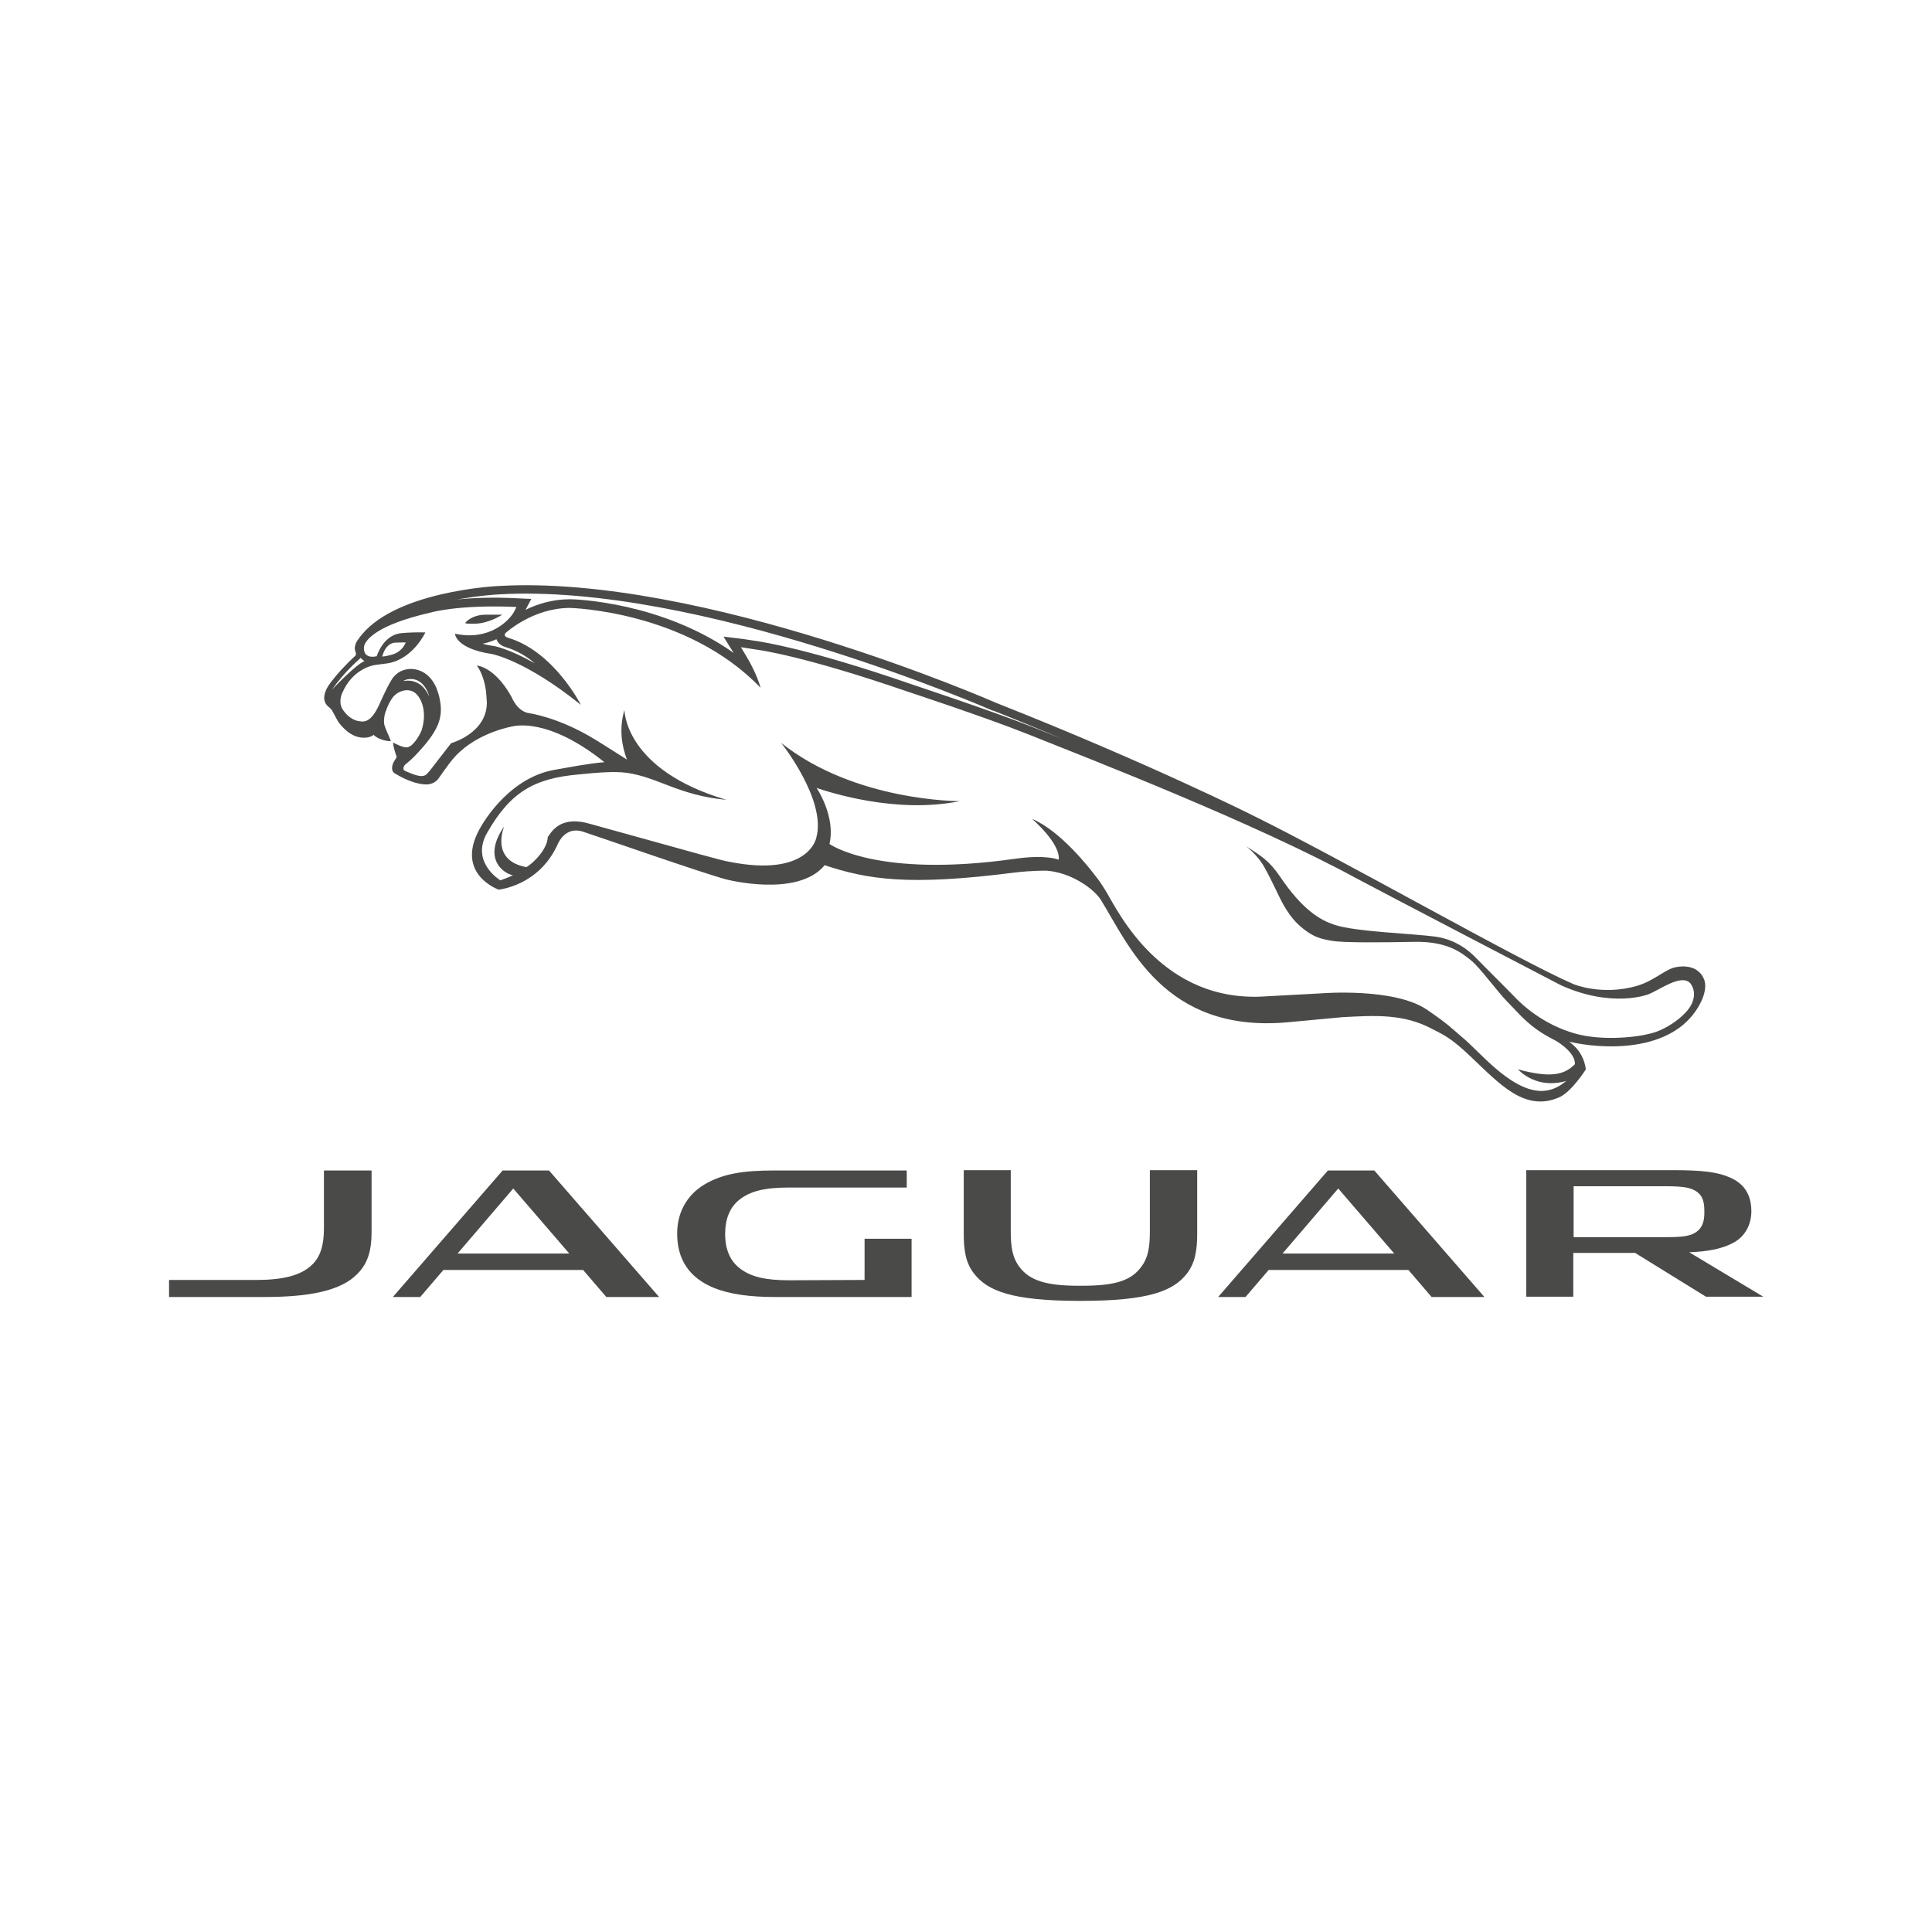 <?xml version="1.0" encoding="UTF-8"?>
<!-- Generator: Adobe Illustrator 27.8.1, SVG Export Plug-In . SVG Version: 6.00 Build 0)  -->
<svg xmlns="http://www.w3.org/2000/svg" xmlns:xlink="http://www.w3.org/1999/xlink" version="1.1" id="Layer_1" x="0px" y="0px" viewBox="0 0 600 600" style="enable-background:new 0 0 600 600;" xml:space="preserve">
<style type="text/css">
	.st0{fill:#4A4A49;}
</style>
<g>
	<g>
		<path class="st0" d="M145.9,193.7c0.4,0,0.9,0,1.5,0c2.3,0,4.9-0.9,6.6-1.7c1.2-0.6,2-1.1,1.9-1.1c-1.6,0-4.1,0-5.1,0    c-4.1,0-6.3,2.3-6.3,2.6C144.5,193.6,145.1,193.7,145.9,193.7z M529.1,303.9c-2.3-5.2-8.8-3.5-8.8-3.5c-3.1,0.6-6.5,4.1-11.7,5.7    c-11.1,3.3-20-0.5-20-0.5c-17.1-7.4-72.1-38.9-100-52.6c0,0-32.1-16.1-79.2-34.7c0,0-91.2-40.1-154.8-36.3c0,0-33,1.5-43.3,16.5    c0,0-1.8,2-0.8,4.2c0,0,0.2,0.6-0.2,1c0,0-5.5,5-8.4,9.4c-1,1.6-2.1,4.3-0.1,6.2c0,0,0.9,0.7,1.3,1.3c0.8,1.3,1.6,3.3,2.6,4.4    c1.4,1.7,4.4,4.7,8.5,4c1.5-0.3,1.8-0.8,1.8-0.8c2.1,2,5.4,2,5.4,2c-0.4-1.3-1.8-3.9-2.1-5.4c-0.2-1.7,0.3-3.3,0.3-3.3    c0.6-1.9,1.7-4.4,3-5.6c1.1-1.1,4-2.4,6.2-0.8c1.8,1.3,4,5.5,2.2,11.5c-0.1,0.5-2.1,4.7-4.2,5.4c0,0-0.2,0.1-0.6,0.1    c-1.4,0-4.1-1.5-4.1-1.5s-0.1,0.4,0.3,1.9c0.2,0.9,0.6,1.9,0.8,2.6c0,0-0.5,0.9-0.9,1.5c-0.5,0.9-1,2.7,0.2,3.5    c0,0,4.8,3.2,9.4,3.5c3.2,0.2,4.4-2,4.4-2c2.3-3.2,4.1-6,6.6-8.2c6.8-6.2,16.2-7.8,16.2-7.8c0.6-0.1,11-3,28.6,11.1    c-5,0.4-11,1.6-15.6,2.4c-13,2.3-21.4,14.6-23.8,19.6c-6.3,13.1,6.6,17.6,6.6,17.6c0.1-0.1,12.4-1.1,18.3-14.1    c0,0,2.2-5.8,7.9-3.9c3.8,1.2,36.9,12.8,44.4,14.8c0,0,22.2,5.8,30.6-4.4c13.4,4.4,25.9,6.5,58.8,2.3c5.7-0.7,10.2-0.6,10.2-0.6    c7.7,0.6,14.7,5.7,16.8,9.1c8.6,13.8,19.6,41.3,57.7,38l17.2-1.6c10.5-0.6,19.1-1,27.7,3.5c3.8,2,5.9,2.7,12.3,8.8    c8.8,8.3,16.8,17.4,27.6,12.5c3.8-1.8,8.1-8.6,8.1-8.6c-0.4-3.1-1.8-6.1-5.2-8.6c9.8,2.3,31.8,3.8,40.3-11.1    C529.7,308.8,530,305.7,529.1,303.9z M154.8,184.6c62.2-3.7,152.6,35.7,153.5,36.1l0.1,0l0.1,0c7.6,3,14.8,6,21.5,8.8    c-1.6-0.6-9.8-3.9-9.8-3.9c-13.2-5.2-37.5-13.2-37.7-13.3c-31.9-11-45.8-12.9-46.8-13.1c-3.8-0.6-5.2-0.8-5.3-0.8l-5.7-0.7    c0,0,3.1,5.1,3.2,5.1c-22.5-15.9-49.4-16.7-50.7-16.7H177c-5.4,0-10.2,1.5-13.8,3.3c0.4-0.8,1.8-3.4,1.8-3.4l-4.5-0.2    c-8-0.4-14.1-0.1-18.6,0.4C149.1,184.9,154.6,184.6,154.8,184.6z M103.1,214.2c3.7-5.4,8.4-9.4,8.5-9.5c0.1-0.1,0.1-0.1,0.2-0.2    c0.1-0.1,0.1-0.1,0.2-0.2c0.3,0.3,0.7,0.7,1.2,1C110.3,206.5,103.1,214.2,103.1,214.2z M130.5,212.6c-1.7-1.2-3.5-1.4-5.2-1.1    c0.7-0.6,1.9-0.6,1.9-0.6c0.8-0.1,4.5-0.2,6.2,5.6C132.6,214.7,131.6,213.4,130.5,212.6z M525.7,310.9c-0.8,2.9-5,6.7-10,9    c-5.3,2.4-16.2,3-22.6,1.9c0,0-12.3-1.2-23-12.5c-3.4-3.5-7.6-7.6-11.4-11.5c-1.7-1.8-5.9-5.9-12.8-6.9c-7.2-1-24.9-1.5-31.5-3.7    c-4.4-1.5-9.8-4.5-16.9-15c-3.4-5-5.9-6.4-10.5-9.4c0,0,3.6,2.8,5.6,6.4c2.9,5.2,4.4,9,6,11.8c1.6,2.8,3.4,5.3,6.1,7.4    c3.4,2.7,5.5,3.2,9.1,3.8c3.5,0.6,15.3,0.5,25.4,0.3c10-0.2,14.4,3.1,17.7,5.8c3,2.5,8.2,9.8,11.4,13c3.8,3.8,6.6,7.7,14.1,11.5    c2.6,1.3,6.9,4.6,6.7,7.7c-3.4,3.4-7.6,4.3-17.7,1.6c0.7,0.7,6,6.2,15,3.6c-2.7,2.3-5.4,3.2-8.2,3.1c-9.4-0.5-18.7-12.2-23.9-16.5    c-3.9-3.3-4.4-4.1-11.1-8.7c-10.2-7-33-5.1-33-5.1l-16.7,0.9c-32.6,2.5-46.3-26.4-49.9-32.4c-1.3-2.1-2.4-3.8-3.5-5.1    c-1.7-2.2-10.6-13.8-19.6-17.6c0,0,8.9,7.6,8.3,12.7c0,0-3.7-1.7-13.6-0.3c-42.9,6.1-57.6-4.6-57.6-4.6c2-8.6-4-17.4-4-17.4    c3.3,1.1,24.4,8.2,44.5,4.1c0,0-32.6,0.2-55.5-18.1c0,0,14.2,17.8,10.9,29.5c0,0-2.3,12.4-27.2,7.4c-2.6-0.5-5.8-1.4-42.9-11.7    c-8.7-2.6-11.7,1.6-13.3,4.1c-0.1,3.7-4.4,8-6.6,9.3c-11.5-2.1-6.9-12.7-6.9-12.7c-7.2,10.4,0.3,14.9,2.7,15.2    c-1.4,0.7-2.8,1.2-3.9,1.6c0,0-9.4-5.6-4.1-14.8c7.3-12.8,14.8-16.9,28.5-18.1c6-0.6,11-1,14.8-0.5c9.9,1.4,16.1,7,31,8.4    c-31.5-9.3-31.6-27.5-31.7-27.9c0,0,0,0,0,0c-1.7,6-0.8,11.1,0.8,15.4c-0.4-0.2-7.3-4.7-10-6.3c-11.3-6.9-20.3-8.1-20.3-8.1    c-3.8-0.5-5.5-5-5.5-5c-0.1-0.2-0.3-0.4-0.4-0.7c-5.2-8.9-10.4-9.1-10.4-9.1c1.8,2.5,2.5,5.7,2.8,7.7c0.1,1.1,0.3,3.2,0.3,3.9    c-0.1,9.5-11.1,12.5-11.1,12.5c-7.7,9.8-7.3,10-9,10.2c-1.7,0.2-5.5-1.7-5.5-1.7c-0.3-0.2-0.4-0.6-0.3-0.9c0.1-0.6,0.6-1,0.6-1    c1.4-1.1,2.6-2.3,2.6-2.3c8.1-8.3,9.1-12.4,8.1-17.8c-2.1-10.8-9.8-9.5-9.8-9.5c-3.8,0.4-5.3,3.5-5.3,3.5c-1.3,2-4,8.1-4,8.1    c-1.7,3.6-3.4,4.5-4.3,4.6c-0.4,0.1-1.1,0.1-1.3,0c-2.6-0.1-4.6-2.5-4.6-2.5c-0.1-0.1-0.2-0.3-0.3-0.4c-2.4-2.6-0.7-5.9-0.7-5.9    c3.2-7.5,9.5-8.6,10.3-8.7c0.9-0.1,3.8-0.5,3.8-0.5c7.9-1.3,11.7-9.6,11.7-9.6c-5.4-0.1-8,0.3-8,0.3c-5.3,0.9-7.1,7.1-7.1,7.1    c-4.5,1-4.3-2.8-3.6-4c0.7-1.1,3.3-5.7,20.5-9.6c0,0,8.4-2.5,26.5-1.7c0,0,0,0-0.7,1.4c-1.6,3-7.9,9.2-18.4,6.9    c0,0,0.1,4.6,11.4,6.3c0,0,10.3,1.8,27.7,15.8c0,0-8.3-16.5-22.5-20.8c0,0-1.8-0.4-0.9-1.5c0,0,8.4-7.8,20-7.8    c0,0,36.2,0.8,59.2,24.8c0,0-1-4.2-4.6-10.1c0,0,0,0-1.5-2.5c0,0,1.4,0.2,5.2,0.8c0,0,13.8,1.7,46.3,12.9c0,0,24.3,8,37.6,13.3    c20,8,70.1,27.4,102.1,44.8c5.7,3.1,63.5,33.2,63.5,33.2c16,7.2,27.1,2.8,27.1,2.8c3.6-1.4,10.1-6.4,13-3.5    C526.2,307,526.4,309,525.7,310.9z M118.7,203.9c0,0,0.3-1,0.4-1.2c0.1-0.2,1-2.8,3.4-3.1c0,0,1.4-0.1,3.5-0.1c0,0-1,3.3-5.1,4    C121,203.5,119.4,203.9,118.7,203.9z M157.1,201c3.4,1,6.4,2.8,9,5c-8-4.5-12.6-5.4-12.9-5.4l-0.1,0c-1.3-0.2-2.3-0.4-3.2-0.7    c1.6-0.3,3-0.8,4.3-1.4c0,0,0,0.1,0,0.1C154.8,200.2,156.4,200.8,157.1,201z"></path>
	</g>
	<path id="FS_Master_Logo" class="st0" d="M142.1,389.3h34.7l-17.4-20.2L142.1,389.3z M181.1,394.4h-43.4l-7.2,8.4h-8.5l34.1-39.3   h14.4l34.2,39.3h-16.4L181.1,394.4z M398.3,389.3H433l-17.4-20.2L398.3,389.3z M437.4,394.4H394l-7.2,8.4h-8.5l34.1-39.3h14.4   l34.2,39.3h-16.4L437.4,394.4z M115.4,363.4v19.2c0,6.2-1.4,10-4.4,13c-5.1,5.3-15,7.2-29,7.2H52.5v-5.3h27.1   c8.3,0,13.9-1.4,17.3-4.7c2.6-2.5,3.7-6.1,3.7-11.3v-18H115.4z M268.5,397.5v-12.8h14.6v18.1h-42.4c-7.9,0-14.2-0.9-18.9-2.8   c-7.9-3.2-11.5-9-11.5-16.9c0-7.5,3.9-12.7,8.9-15.5c5.3-3,11.3-4.1,21.2-4.1h41.2v5.3H245c-7.8,0-12.1,1.2-15.4,3.8   c-2.9,2.3-4.4,5.9-4.4,10.6c0,4.9,1.6,8.5,4.7,10.8c3.3,2.5,7.7,3.6,15.2,3.6L268.5,397.5z M524.6,388.9c5.5-0.2,10.2-1,13.8-3   c3.7-2,5.5-5.8,5.5-9.7c0-5.3-2.3-8.6-6.6-10.5c-3.8-1.7-8.5-2.3-17.9-2.3H474v39.3h14.6v-13.6h19.2l22,13.6h17.8L524.6,388.9z    M517.5,368.4c5.5,0,7.9,0.5,9.6,1.8c1.6,1.2,2.2,3,2.2,5.8v0.7c0,2.5-0.6,4.6-2.5,5.9c-1.8,1.3-4.4,1.6-9.1,1.6h-29v-15.8H517.5z    M371.8,363.4v19.6c0,5.1-0.6,9.1-3.1,12.4c-4.2,5.5-11.8,8.6-33.1,8.6l-0.2,0c-21.2,0-28.8-3.1-33-8.6c-2.6-3.4-3.1-7.4-3.1-12.4   v-19.6h14.6v19c0,5.1,0.6,8.1,2.5,10.8c3.2,4.5,8.6,6.1,18.5,6.1h1.2c10.3,0,15.3-1.6,18.5-6.1c1.9-2.6,2.5-5.8,2.5-10.7v-19.1   H371.8z"></path>
</g>
</svg>
